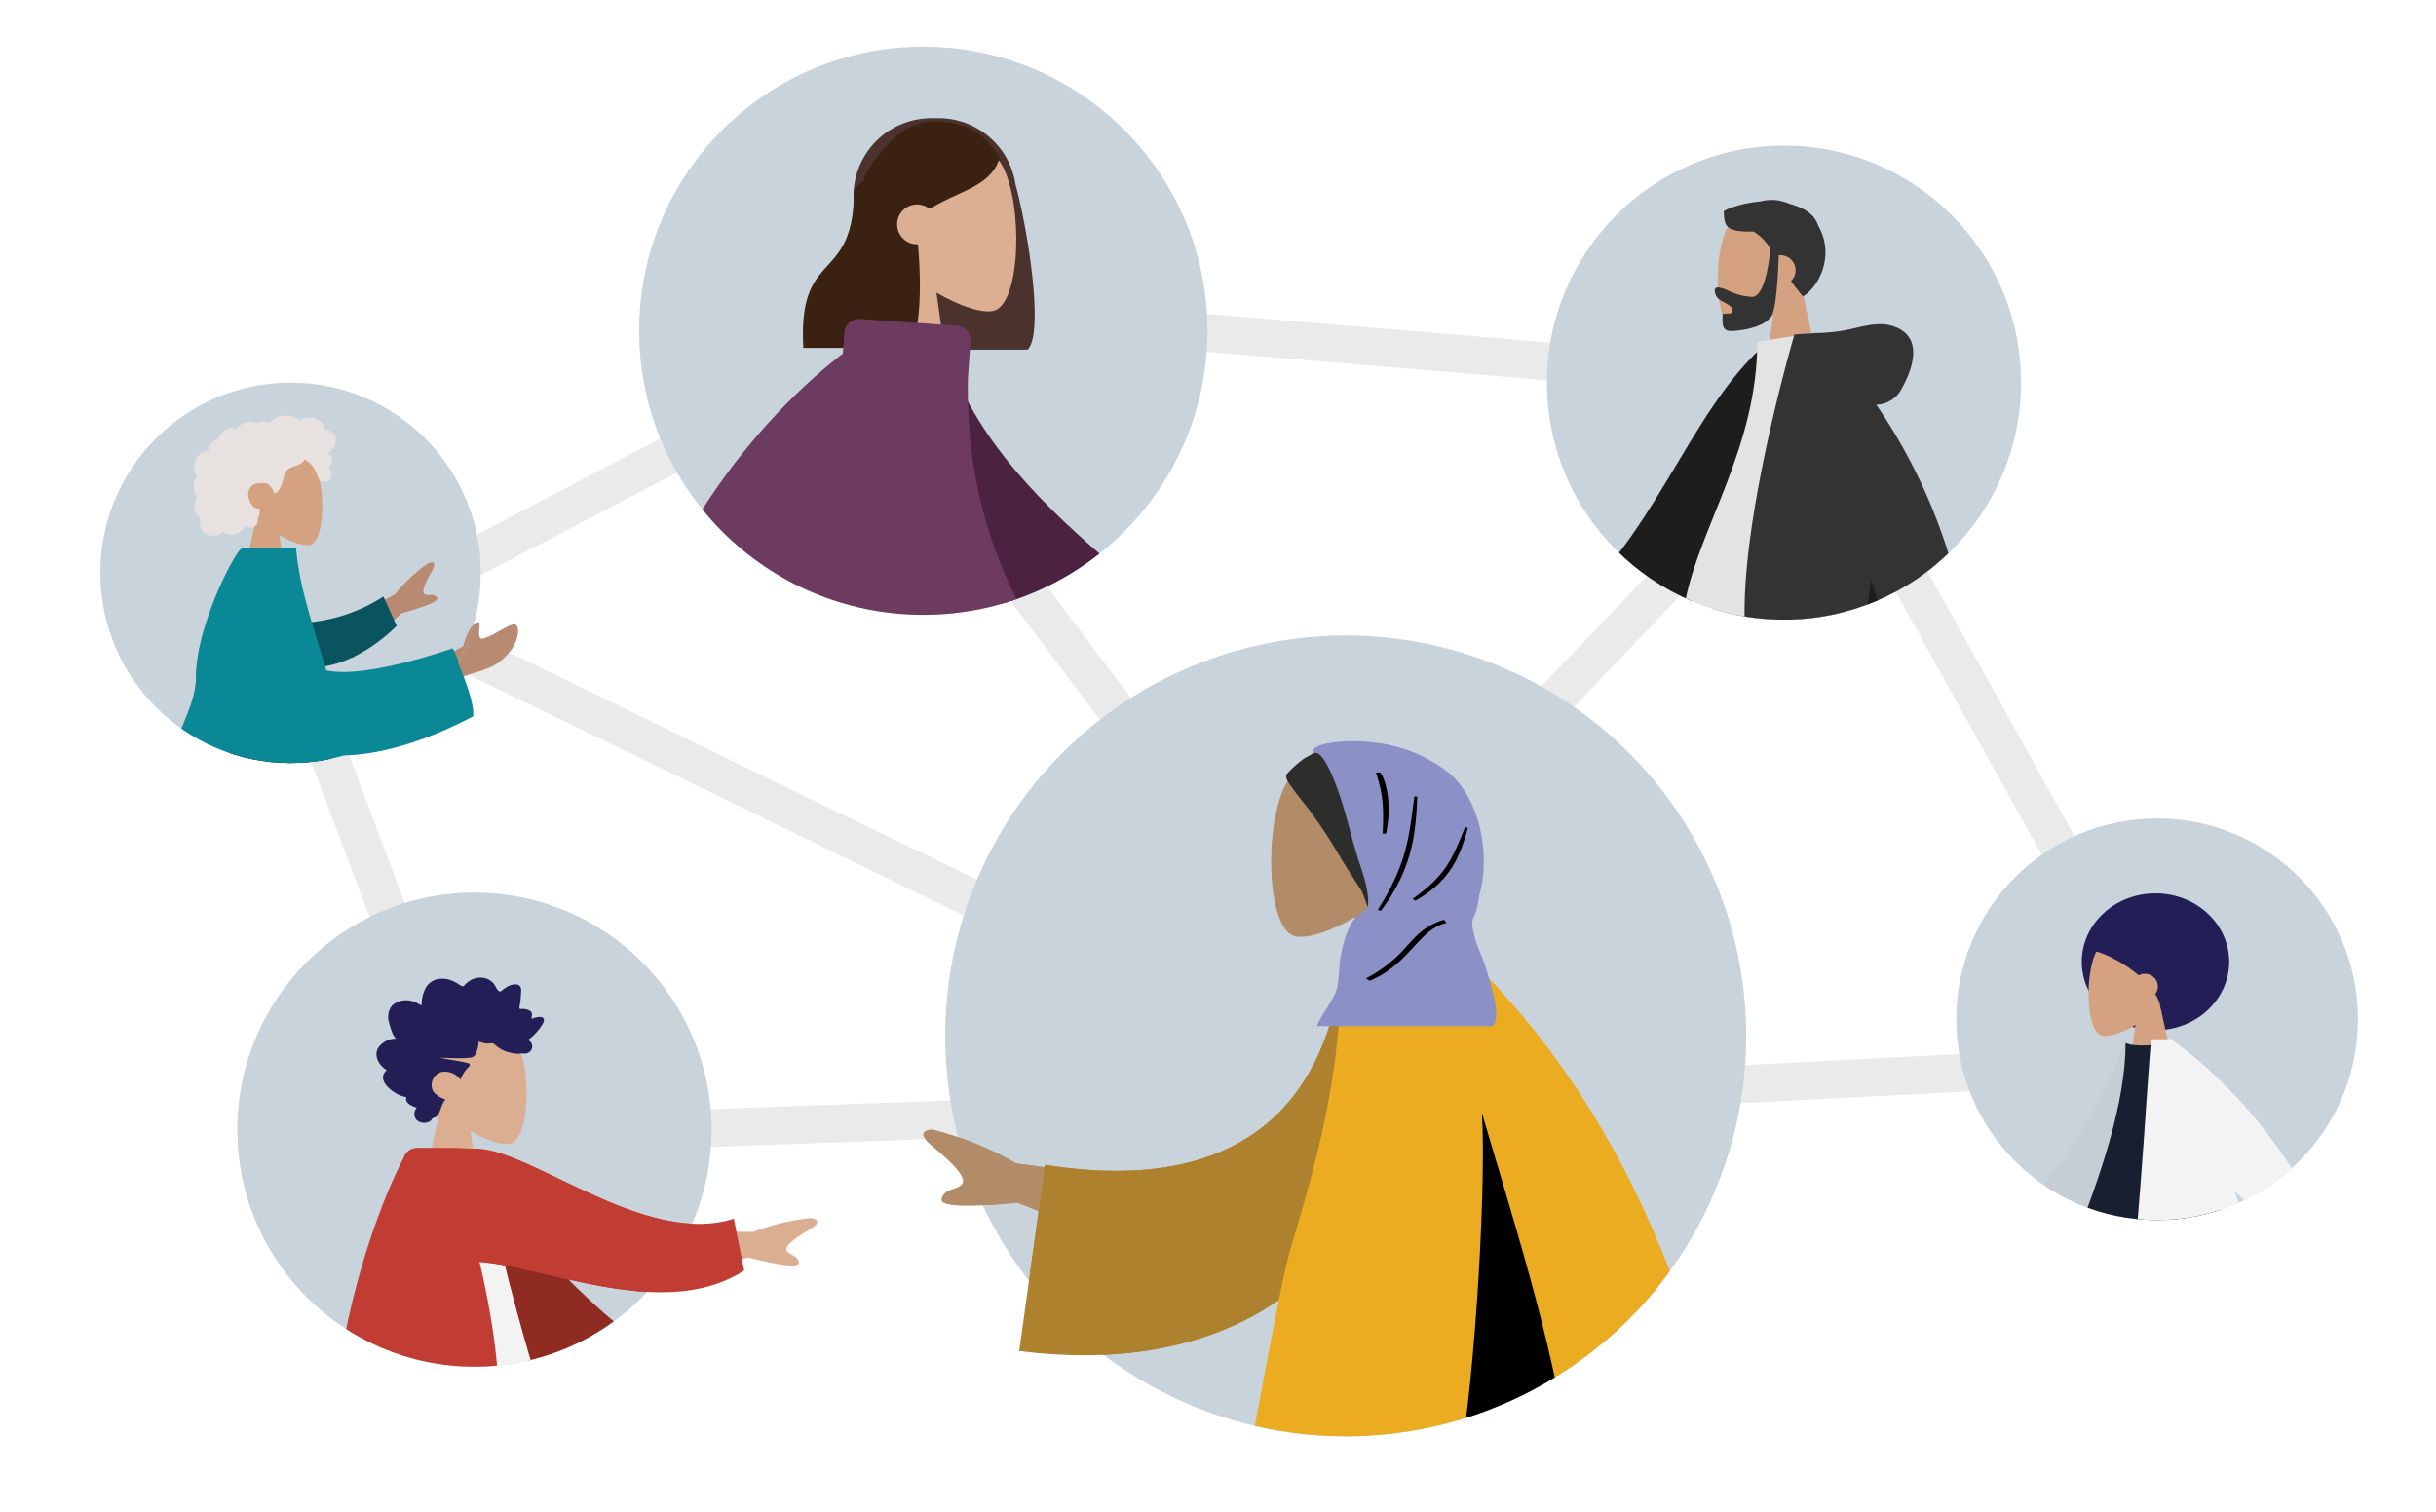 <svg id="seat" xmlns="http://www.w3.org/2000/svg" xmlns:xlink="http://www.w3.org/1999/xlink" width="435" height="270" viewBox="0 0 580 360"><defs><style>.cls-1,.cls-2{fill:none;}.cls-2{stroke:#eaeaea;stroke-miterlimit:10;stroke-width:9px;}.cls-3{fill:#c8d3db;}.cls-4{clip-path:url(#clip-path);}.cls-5{fill:#d5a281;}.cls-10,.cls-13,.cls-14,.cls-15,.cls-16,.cls-17,.cls-18,.cls-20,.cls-21,.cls-22,.cls-23,.cls-24,.cls-25,.cls-26,.cls-27,.cls-28,.cls-30,.cls-31,.cls-32,.cls-33,.cls-35,.cls-36,.cls-37,.cls-38,.cls-40,.cls-41,.cls-42,.cls-44,.cls-45,.cls-5,.cls-6,.cls-7,.cls-8,.cls-9{fill-rule:evenodd;}.cls-6{fill:#333;}.cls-7{fill:#57909b;}.cls-8{fill:#89c4cc;}.cls-9{fill:#1d1d1d;}.cls-10{fill:#e3e3e3;}.cls-11{clip-path:url(#clip-path-2);}.cls-12,.cls-13{fill:#231f56;}.cls-14{fill:#0f2e50;}.cls-15{fill:#055f86;}.cls-16{fill:#c4ced4;}.cls-17{fill:#171f31;}.cls-18{fill:#f3f3f3;}.cls-19{clip-path:url(#clip-path-3);}.cls-20{fill:#4b322d;}.cls-21{fill:#dcaf93;}.cls-22{fill:#3a2111;}.cls-23{fill:#d5a282;}.cls-24{fill:#4b2340;}.cls-25{fill:#6d3b5f;}.cls-26{fill:#ad812d;}.cls-27{fill:#b28b68;}.cls-29{clip-path:url(#clip-path-4);}.cls-30{fill:#ebac21;}.cls-31{fill:#2d2d2c;}.cls-32{fill:#8b91c7;}.cls-33{fill:#b98a72;}.cls-34{clip-path:url(#clip-path-5);}.cls-35{fill:#e7e1e0;}.cls-36{fill:#181a46;}.cls-37{fill:#0a5460;}.cls-38{fill:#0b8895;}.cls-39{clip-path:url(#clip-path-6);}.cls-40,.cls-43{fill:#dbae92;}.cls-41{fill:#ab782b;}.cls-42{fill:#eaab23;}.cls-44{fill:#8f2b20;}.cls-45{fill:#c13c32;}</style><clipPath id="clip-path"><circle class="cls-1" cx="424.76" cy="91.12" r="56.44"/></clipPath><clipPath id="clip-path-2"><circle class="cls-1" cx="513.6" cy="242.72" r="47.82"/></clipPath><clipPath id="clip-path-3"><circle class="cls-1" cx="219.83" cy="78.76" r="67.65"/></clipPath><clipPath id="clip-path-4"><circle class="cls-1" cx="320.4" cy="246.69" r="95.36"/></clipPath><clipPath id="clip-path-5"><circle class="cls-1" cx="69.18" cy="136.41" r="45.29"/></clipPath><clipPath id="clip-path-6"><circle class="cls-1" cx="112.96" cy="269.01" r="56.45"/></clipPath></defs><polyline class="cls-2" points="113.63 273.61 69.18 155.6 225.04 74.04 428.86 91.12 518.59 252.83 316.1 263.26 114.48 270.63"/><line class="cls-2" x1="277.5" y1="184.69" x2="225.04" y2="114.89"/><line class="cls-2" x1="343.15" y1="194.9" x2="415.76" y2="118.91"/><line class="cls-2" x1="99.4" y1="149.79" x2="245.38" y2="220.69"/><circle class="cls-3" cx="424.76" cy="91.12" r="56.44"/><g class="cls-4"><g id="Master_Pose_Standing" data-name="Master Pose Standing"><g id="Master_Pose_Standing-2" data-name="Master Pose Standing-2"><g id="Head_Front" data-name="Head Front"><g id="Head_Front_Short_Beard" data-name="Head Front Short Beard"><g id="Head"><path id="SKIN" class="cls-5" d="M422.18,75.27c-3.88,2.34-7.69,3.47-9.47,3-4.48-1.16-4.9-17.56-1.43-24s21.3-9.28,22.2,3.53c.31,4.45-1.56,8.41-4.31,11.65l4.95,23H419.75l2.43-17.21Z"/></g><path id="Hair" class="cls-6" d="M423.5,60.78a3.11,3.11,0,0,1,.43,0,3.59,3.59,0,0,1,2.51,6.16c.83,1.17,1.76,2.4,2.83,3.66,4-2.41,7.58-10,3.66-16.81-1.08-3.31-4.14-4.49-7-5.31a10.42,10.42,0,0,0-6.84-.5c-4,.35-7.63,1.58-8.65,2.3,0,3.82.74,5,7.06,4.85a11.65,11.65,0,0,1,4,4.08c0,.14-.85,11.49-4.36,11.49a14.56,14.56,0,0,1-5.61-1.46,7.76,7.76,0,0,0-2.49-.79c-1.13,0-.88,1.42-.13,2.47a5.18,5.18,0,0,0,1.47,1c1,.57,2.17,1.2,2.17,2s-.76.76-1.42.76c-.51,0-1,0-1,.34s0,.35,0,.55c-.05,1.36-.12,3.25,1.88,3.25,2.32,0,8.95-.84,10.09-4.28,1-2.91,1.33-11.31,1.42-13.79Z"/></g></g><g id="Lower_Body_Standing" data-name="Lower Body Standing"><g id="Lower_Body_Standing_Baggy_Pants" data-name="Lower Body Standing Baggy Pants"><path id="SKIN-2" class="cls-5" d="M435.31,142.17l-29.38,74.37-19.71,62.87h-7.78l31.33-137.24h25.54Z"/><path id="SKIN-3" class="cls-5" d="M441.23,142.17c.31,26.13,4.88,61.32,5.61,63s50.33,41.43,50.33,41.43l-5.36,5.74s-58.53-34.13-61.24-38.68S419,167.17,412,142.17h29.27Z"/><g id="Left_Shoe_" data-name="Left Shoe "><path id="shoe" class="cls-6" d="M496.3,245.48a1.22,1.22,0,0,1,1.56-.83,15.49,15.49,0,0,1,3.74,1.8,38.23,38.23,0,0,1,3.27,3.45l-21.7,25.87s-4.18-1.79-2.62-4.18,2.55-4,2.55-4l4.73-16.52a.61.61,0,0,1,.76-.41l2.52.8a13.41,13.41,0,0,0,3.68-2.48,11.4,11.4,0,0,0,1.52-3.48Z"/></g><g id="Right_Shoe_" data-name="Right Shoe "><path id="shoe_2" data-name="shoe 2" class="cls-6" d="M387.75,275.84a1.21,1.21,0,0,1,1.64.66,15,15,0,0,1,1,4,38.51,38.51,0,0,1-.54,4.73H356.1s-1.32-4.35,1.52-4.7,4.71-.63,4.71-.63l15.69-7a.59.59,0,0,1,.8.32l1,2.45a13.65,13.65,0,0,0,4.27,1.22,11.22,11.22,0,0,0,3.64-1.08Z"/></g><path id="Pant" class="cls-7" d="M415.55,272.94l-37-4,29.82-126.75h30.74Z"/><path id="Pant-2" class="cls-8" d="M489.51,237.3,465.24,266s-38.34-41.88-44.71-54.65-11.44-69.2-11.44-69.2H446.4s2.77,49.64,3.74,51.95S489.51,237.3,489.51,237.3Z"/></g></g><g id="Upper_Body" data-name="Upper Body"><g id="Upper_Body_Hoodie" data-name="Upper Body Hoodie"><path id="SKIN-4" class="cls-5" d="M356.07,153.76c-.82.75-1.81,2.26,1.59,2s7-.38,7.47.78c.21.51-.07,1.06-.37,1.65a2.4,2.4,0,0,0-.27,2.46q.94,1.56,9-7.86L392.37,145l-4.22-10.43-19.1,14A51.39,51.39,0,0,0,356.07,153.76ZM480.81,183.3c1.77,1.21,1,2.76.37,3.18-4.21,2.6-7.31.8-10.68-1.16-1-.57-2-1.15-3-1.64-2.73-1.27-3.89,0-5,1.27s-1.89,2.13-3.81,1.27c.17-.38.37-.8.58-1.25,1.38-2.93,3.42-7.25,2.22-10.22-.92-2.29-12.51-39.69-12.51-39.69l12.51-.05s6,34.69,7.73,38.25c.86,1.74,7.21,7,11.61,10.05Z"/><path id="Coat_Back" data-name="Coat Back" class="cls-9" d="M425.91,82.51l-5.18-.89c-19.21,16.59-27.1,48.47-50.64,65.35l5.67,7c40.84-5.06,51-43.94,50.15-71.49Z"/><path id="Shirt" class="cls-10" d="M448.48,147.56h-45.8c-2.09,0-1.7-3-1.4-4.55,3.49-17.6,17.12-36.57,17.12-61.63l13.21-2.07c10.93,17.58,14.71,39.21,16.87,68.25Z"/><path id="Coat_Front" data-name="Coat Front" class="cls-6" d="M453.63,160.13a115.52,115.52,0,0,0,6,12.57h9.82c1.06-34.17-11.88-60.47-22.71-76.32a7,7,0,0,0,5.95-3.65c4.83-8.71,3.08-13.51-2.08-15.09-2.84-.87-5.51-.28-8.7.43a40.5,40.5,0,0,1-9.28,1.24h0a5.94,5.94,0,0,0-1,.07l-4.38.25s-17.8,60.33-9.82,80.5Z"/><path id="Shade" class="cls-9" d="M453.63,160.13c-2.7-6.49-5.47-14.06-8.14-21.88-1,8.61-2.64,17.26-5.4,21.88h13.54Z"/></g></g></g></g></g><circle class="cls-3" cx="513.6" cy="242.72" r="47.82"/><g class="cls-11"><g id="Master_Pose_Standing-3" data-name="Master Pose Standing-3"><g id="Master_Pose_Standing-4" data-name="Master Pose Standing-4"><g id="Head_Front-2" data-name="Head Front-2"><g id="Head_Front_Afro" data-name="Head Front Afro"><ellipse id="Hair_Back" data-name="Hair Back" class="cls-12" cx="513.21" cy="229.04" rx="17.55" ry="16.3"/><g id="Head-2"><path id="SKIN-5" class="cls-5" d="M508.42,244.09c-3.26,2-6.47,2.92-8,2.53-3.77-1-4.12-14.77-1.2-20.21s17.92-7.81,18.68,3a13.65,13.65,0,0,1-3.63,9.8l4.16,19.4H506.37l2.05-14.48Z"/></g><path id="Hair-2" class="cls-13" d="M517.14,221.81c9.26,9.07,0,18.7-2.58,18.7a9.66,9.66,0,0,0-1.4-3.79,3,3,0,0,0,.62-1.82,3.06,3.06,0,0,0-3.1-3,3.2,3.2,0,0,0-1.48.36c-3.71-3.17-8.37-5.37-10.68-5.81-4-.75,9.36-13.7,18.62-4.63Z"/></g></g><g id="Lower_Body_Standing-2" data-name="Lower Body Standing-2"><g id="Lower_Body_Standing_Skinny_Jeans" data-name="Lower Body Standing Skinny Jeans"><path id="Leg" class="cls-14" d="M522.49,300.38l-18.26,64.08-13.32,47.23h-9.72l14.16-111.31Z"/><path id="Leg-2" class="cls-15" d="M527.37,300.38c.42,33,1.86,51,2.31,54s7.15,22.09,20.12,57.27H539.73Q515,361.07,512.08,354.42c-1.92-4.43-7.86-22.45-16.79-54Z"/></g></g><g id="Upper_Body-2" data-name="Upper Body-2"><g id="Upper_Body_Lab_Coat" data-name="Upper Body Lab Coat"><path id="SKIN-6" class="cls-5" d="M572.44,325.67c1.61.8,1.19,2.18.68,2.6-3.2,2.66-6,1.52-9,.28-.88-.36-1.78-.72-2.72-1-2.42-.74-3.24.49-4,1.64s-1.33,2-3,1.51c.1-.33.21-.71.34-1.11.81-2.6,2-6.44.65-8.78-1-1.8-15.4-33-15.4-33l8.92-1.3s10.87,29.35,12.74,32.11c.92,1.35,6.83,5,10.85,7ZM454.2,310.16c-.64.68-1.39,2,1.45,1.59s5.85-.73,6.31.21c.2.41,0,.89-.22,1.41a2,2,0,0,0-.08,2.08q.88,1.26,7.07-7.12l15.41-7.69L480,292.13,464.78,305a43.36,43.36,0,0,0-10.59,5.14Z"/><path id="Coat_Back-2" data-name="Coat Back-2" class="cls-16" d="M511.56,250.18,506,248.35c-7.5,18.73-18.68,36.86-37.37,52.16l4.62,8c16.42-9.67,32-17.19,38.27-31.7,2.12-4.87.17-20.78,0-26.61Z"/><path id="Shirt-2" class="cls-17" d="M530.55,302.9s-23.75,2.52-37.39,0c-1.13-.21-1.3-2.09-.78-3.37,8.14-19.93,13.71-37.33,13.71-51.17,2.24,1.13,7.84.34,7.84.34,10,14.27,14.64,30.64,16.62,54.21Z"/><path id="Coat_Front-2" data-name="Coat Front-2" class="cls-18" d="M516.8,247.49l-.4-.26,0,.26h-4.18c-.21,1.24-.52,5.81-1,12.49-1.63,24.26-5.12,76.22-12.55,96.11H550c-1.08-22.61-9.42-49.64-18-72.6,6.37,6.34,13.81,17,19.83,34.65l9.6-2.47c-9.79-42.18-38.47-63.93-44-67.81-.05-.13-.11-.25-.16-.37h-.39Z"/></g></g></g></g></g><circle class="cls-3" cx="219.83" cy="78.76" r="67.65"/><g class="cls-19"><g id="Head_Front-3" data-name="Head Front-3"><g id="Head_Front_Long" data-name="Head Front Long"><path id="Hair_Back-2" data-name="Hair Back-2" class="cls-20" d="M223.47,28.14a18.52,18.52,0,0,1,18.31,15.75c3,10.94,6.84,35.52,2.89,39.38h-25v-.13a18.5,18.5,0,0,1-16.45-18.4V46.66a18.51,18.51,0,0,1,18.51-18.51h1.71Z"/><g id="Head-3"><path id="SKIN-7" class="cls-21" d="M226.48,94.44H205.81l7.11-33.16c-4-4.66-6.65-10.37-6.2-16.76,1.29-18.43,26.94-14.37,31.93-5.07s4.4,32.89-2.05,34.56c-2.57.66-8-1-13.63-4.32l3.5,24.76Z"/></g><path id="Hair_Front" data-name="Hair Front" class="cls-22" d="M204,44.63l-.66.65c0,11-3.16,14.52-6.26,17.93-3.29,3.63-6.51,7.18-5.8,19.64h25c2.84-2.77,3.22-14.45,2.27-24.68h-.22a4.74,4.74,0,1,1,3-8.42,57.75,57.75,0,0,1,6.29-3.23c4.77-2.2,9-4.14,10.4-9h0c-2.68-4-5.83-8.58-15.79-8.58s-16.46,13.28-16.46,13.28l0,.67c-.58.51-1.16,1.09-1.76,1.68h0Z"/></g></g><g id="Upper_Body-3" data-name="Upper Body-3"><g id="Upper_Body_Turtle_Neck" data-name="Upper Body Turtle Neck"><path id="SKIN-8" class="cls-23" d="M145.36,209.1c2.52-5.12,15.13-71,15.13-71l18.86.07S157.81,208,156.48,211.25c-1.73,4.28,1.21,10.49,3.19,14.7.31.65.59,1.26.83,1.8-2.76,1.23-4.08-.26-5.48-1.83-1.58-1.78-3.25-3.66-7.18-1.83-1.52.71-3,1.54-4.36,2.36-4.85,2.82-9.3,5.41-15.36,1.67-1-.59-2-2.82.53-4.57,6.34-4.34,15.47-12,16.7-14.45Zm158.8-25.67-24.39-23.8-8.1,14,25.37,15q9.54,15,11.21,13c.94-1.15.51-2.41.11-3.56a3,3,0,0,1-.2-2.43c.9-1.56,6-.67,10.79.39s3.69-1.3,2.67-2.53a73.88,73.88,0,0,0-17.45-10Z"/><path id="Clothes_Back" data-name="Clothes Back" class="cls-24" d="M218,84.61l7.45-1.28c11.73,41.46,72,69.73,75.7,85.23,1.36,5.68-2.73,8.56-.62,10.29l-9.68,7.09c-1.64-1.91-5.14,1.59-12.44-.86S218,133.71,218,84.62Z"/><path id="Clothes_Front" data-name="Clothes Front" class="cls-25" d="M204.71,76a3.45,3.45,0,0,0-3.68,3.2l-.35,5c-14,10.78-48.74,43-57.79,103A18,18,0,0,0,145,199.55c.94,1.84,1.72,3.37,1.37,5.3l12.67,3.5c0-1.42,1.6-2.51,3.66-3.91,3-2,7-4.73,8.44-10.11,1.39-5.1,3.43-11.46,5.87-18.55.23,9.38,2,18,5.88,25.15,9.67,17.83,65.54-1.72,71.37-19.91,3.12-9.7-1.3-17.85-7.15-28.62-7.42-13.68-17.14-31.59-16.66-62.29l.62-8.87a3.45,3.45,0,0,0-3.2-3.68l-23.19-1.62Z"/></g></g></g><circle class="cls-3" cx="320.4" cy="246.69" r="95.36"/><path id="Clothes_Back-2" data-name="Clothes Back-2" class="cls-26" d="M335.21,227.56l-15.45,1C316,263,295.23,284.76,248.83,277.4l-6.16,44.33c43.37,5.6,81.4-11.76,89.2-58.77,2-12.17,3.61-24.84,3.35-35.39Z"/><g id="Upper_Body-4" data-name="Upper Body-4"><g id="Upper_Body_Long_Sleeve" data-name="Upper Body Long Sleeve"><path id="SKIN-9" class="cls-27" d="M222.28,269c-1.68-.05-4.36.56-.37,3.89s8,7,7.32,8.77c-.31.78-1.2,1.09-2.15,1.42-1.22.43-2.54.89-2.89,2.42q-.62,2.73,18.05.89l28.87,11.45,6.38-15.94-35.58-4.85a77.46,77.46,0,0,0-19.64-8Z"/><path id="Shade-2" class="cls-28" d="M363.24,324c-1.81-20.82-5.05-40.47-10.4-58.93,1.17,19.75,1.5,44.24-2.45,58.93Z"/></g></g><g class="cls-29"><g id="Upper_Body-5" data-name="Upper Body-5"><g id="Upper_Body_Long_Sleeve-2" data-name="Upper Body Long Sleeve-2"><path id="SKIN-10" class="cls-27" d="M222.28,269c-1.68-.05-4.36.56-.37,3.89s8,7,7.32,8.77c-.31.78-1.2,1.09-2.15,1.42-1.22.43-2.54.89-2.89,2.42q-.62,2.73,18.05.89l28.87,11.45,6.38-15.94-35.58-4.85a77.46,77.46,0,0,0-19.64-8ZM432.49,379.56c2.66,1.82,1.56,4.16.55,4.78-6.34,3.91-11,1.2-16.07-1.75-1.47-.85-3-1.73-4.56-2.47-4.11-1.91-5.86.05-7.51,1.91-1.46,1.65-2.85,3.21-5.73,1.91.25-.57.55-1.2.87-1.88,2.08-4.41,5.15-10.91,3.34-15.39-1.39-3.44-33.84-76.48-33.84-76.48l19.73-.07s23.11,68.95,25.75,74.3c1.29,2.62,10.85,10.58,17.48,15.12Z"/><path id="Clothes_Back-3" data-name="Clothes Back-3" class="cls-26" d="M335.21,227.56l-15.45,1C316,263,295.23,284.76,248.83,277.4l-6.16,44.33c43.37,5.6,81.4-11.76,89.2-58.77,2-12.17,3.61-24.84,3.35-35.39Z"/><path id="Clothes" class="cls-30" d="M412.3,355.51q-16.1-85.61-67.92-132.46h-1.54l-23.41,5.38c0,28.12-6.26,49.13-12.27,69.33-2.6,8.72-10.31,53.31-12.3,62.23l70.83,8.85c.89,10.23-1-24.12-.73-13.32H412.3Z"/><path id="Shade-3" class="cls-28" d="M372.78,344.11c-1.81-20.82-14.59-60.6-19.94-79.07,1.17,19.75-2.33,72.5-6.28,87.19Z"/></g></g><g id="Head_Front-4" data-name="Head Front-4"><g id="Head_Front_Hijab_1" data-name="Head Front Hijab 1"><g id="Head-4"><path id="SKIN-11" class="cls-27" d="M322.54,218.42c-5.84,3.52-11.57,5.22-14.26,4.52-6.75-1.74-7.37-26.43-2.15-36.16s32.07-14,33.42,5.31c.47,6.69-2.34,12.67-6.49,17.54l7.45,34.7H318.88Z"/></g><g id="Hijab"><path id="Front" class="cls-31" d="M311,180.37c.5-.3,1.53-.92,2.06-1.15.12-.05,1-.68,1-.67.66.22,2.57,1,2.73,1.75a1,1,0,0,1,.07.15q.4.74.75,1.5c.52,1.12,1,2.29,1.4,3.45.83,2.26,1.56,4.57,2.22,6.89s1.25,4.75,1.9,7.11c.93,3.41,2.11,6.73,3,10.14a20.09,20.09,0,0,1,.76,6.62v.11c0,.34-.06.69-.11,1s-.09.59-.13.89c-.84-1.68-1.48-3.52-2.16-5.28-.07-.17-.13-.34-.19-.52-.22-.36-.44-.71-.67-1.06-1.43-2.22-2.86-4.43-4.23-6.68a120.16,120.16,0,0,0-7.82-11.94c-.86-1.1-1.74-2.19-2.6-3.3-.48-.63-1-1.27-1.41-1.93-.33-.47-1.75-2.1-1.23-3.08a26.66,26.66,0,0,1,4.63-4.06Z"/><path id="Turban" class="cls-32" d="M312.9,179.3c-.48.16-.25-.84.22-1.19,2.16-1.63,10.43-2.23,17.62-.73A34.9,34.9,0,0,1,345,184.07c3.47,2.88,5.85,7.51,7.08,12a34.76,34.76,0,0,1,.77,14.39c-.16,1.06-.5,2.06-.69,3.1a23.57,23.57,0,0,1-.7,3.42c-.23.69-.63,1.37-.83,2.07a4.65,4.65,0,0,0,.08,2.34,25,25,0,0,0,1.08,3.9c.71,1.89,1.58,3.67,2.12,5.63.72,2.61,3.73,11.12,1.53,13.44H313.53c1.06-2.88,4.22-6.27,4.87-9.35.38-1.82.56-5.78.6-5.92.94-6.51,2.79-9.62,3.94-10.75s2.69-1.48,2.77-2.45c.33-4.05-1.28-7.93-2.46-11.71-1.41-4.5-2.44-9.12-3.89-13.61-.64-2-3.95-12.08-6.45-11.24Z"/><path id="Shade-4" class="cls-28" d="M330,198.51c1.45-6.47.16-12.56-1.38-14.55h-1c1.58,5,1.92,7.69,1.58,14.55H330Zm6.34,15.55.64.44c8.17-4.63,10.54-10.15,12.5-17.3l-.62-.3-.52,1.28h0c-2.61,6.39-4.27,10.44-12,15.87Zm1.1-24.37c-.34,9.66-1.48,17.55-8.65,27.21l-.74-.23c6.54-10.42,7.29-16.16,8.46-25.22h0c.08-.59.15-1.19.24-1.81l.69.06ZM335.2,225a31.77,31.77,0,0,1-10,8l.91.55c4.91-2,7.88-5.24,10.5-8.08,2.48-2.68,4.64-5,7.82-5.68l-.63-.77c-4.4,1.38-6.32,3.51-8.57,6Z"/></g></g></g></g><path id="SKIN-12" class="cls-33" d="M102,134.13c.79-.33,2.18-.53.88,1.77s-2.56,4.79-1.9,5.5a1.61,1.61,0,0,0,1.28.28,1.87,1.87,0,0,1,1.82.62q.8,1.19-8.46,3.73L83.9,156.74l-6-6.38,16.1-8.82a40.15,40.15,0,0,1,7.91-7.41Zm11.83,14.08c.44-.21.38.51.3,1.38-.11,1.21-.25,2.73.92,2.49a17,17,0,0,0,3.67-1.74c1.82-1,3.61-2,4.09-1.59,1.25,1.1.14,4.46-1.18,6.13-2.46,3.13-4.49,4.2-9.51,5.6a33.47,33.47,0,0,0-8.52,4.4l-.4-7.1,7.07-3.89s1.49-5.66,3.56-5.7Z"/><circle class="cls-3" cx="69.18" cy="136.41" r="45.29"/><g class="cls-34"><g id="Master_Pose_Standing-5" data-name="Master Pose Standing-5"><g id="Master_Pose_Standing-6" data-name="Master Pose Standing-6"><g id="Head_Front-5" data-name="Head Front-5"><g id="Head_Front_Curly" data-name="Head Front Curly"><g id="Head-5"><path id="SKIN-13" class="cls-5" d="M66.51,127.41c3,1.81,6,2.69,7.34,2.33,3.47-.9,3.79-13.6,1.11-18.62s-16.51-7.19-17.2,2.73a12.56,12.56,0,0,0,3.34,9l-3.83,17.86H68.4L66.51,127.4Z"/></g><path id="hair-2-2" data-name="hair" class="cls-35" d="M79.88,104.18a2.41,2.41,0,0,0-1.69-1.71,2.14,2.14,0,0,0-.62-.06c-.07,0-.1,0-.13,0a.53.53,0,0,1,0-.18,2.25,2.25,0,0,0-.13-.42,3.37,3.37,0,0,0-.82-1.22A4.13,4.13,0,0,0,74,99.38a3.84,3.84,0,0,0-1.5.2,6.66,6.66,0,0,0-.73.31c-.07,0-.3.21-.37.2s-.24-.21-.3-.26A4.41,4.41,0,0,0,68.31,99a4.31,4.31,0,0,0-3.66,1.21l-.27.27-.15.17c-.08.1-.07.13-.19.06a2.27,2.27,0,0,0-1.48-.33,3.36,3.36,0,0,0-.89.25c-.1,0-.32.21-.43.21a2.27,2.27,0,0,1-.43-.19,3.63,3.63,0,0,0-1.79-.17,4.59,4.59,0,0,0-1.75.69,2.44,2.44,0,0,0-.65.59c-.08.11-.15.22-.23.31s-.15.12-.18.19a4.3,4.3,0,0,0-.74-.33,1.88,1.88,0,0,0-1,0,4.27,4.27,0,0,0-1.65,1.17,4.85,4.85,0,0,0-.61.82l-.23.43a2.29,2.29,0,0,1-.1.23c-.06.08-.1.08-.2.12a3.2,3.2,0,0,0-1.37.92,3.16,3.16,0,0,0-.71,1.5s0,.17,0,.18-.13,0-.17,0l-.41.07a3.64,3.64,0,0,0-.72.26,3.75,3.75,0,0,0-1.85,2.21,4.5,4.5,0,0,0,.07,3.07,2.38,2.38,0,0,0,.23.45c0,.09.07.09,0,.18s-.11.2-.16.3a4.59,4.59,0,0,0-.33,1,4.84,4.84,0,0,0-.06,1.78,2.67,2.67,0,0,0,.27.78,2.71,2.71,0,0,0,.24.35l.15.16a.76.76,0,0,1,.09.09c.06.08.08,0,0,.13a5.16,5.16,0,0,1-.21.49l-.18.5a7.53,7.53,0,0,0-.26,1,3.26,3.26,0,0,0,.23,2,2,2,0,0,0,.57.68,1.83,1.83,0,0,0,.38.23c.07,0,.16,0,.19.11s0,.21,0,.29a4.75,4.75,0,0,0,.06,2.09,2.94,2.94,0,0,0,1.15,1.54,3.54,3.54,0,0,0,3.56.1,3.67,3.67,0,0,0,.8-.55,2.62,2.62,0,0,0,2.76.56,4,4,0,0,0,2.52-2.08,1.67,1.67,0,0,0,2.66-.35,2.12,2.12,0,0,0,.22-.73c0-.13,0-.27,0-.4a2.26,2.26,0,0,1,.19-.49,2.78,2.78,0,0,0,.21-1,4.73,4.73,0,0,0,0-.53,1.88,1.88,0,0,1,0-.47,2.13,2.13,0,0,1-.9-.11,1.78,1.78,0,0,1-.7-.49,4.08,4.08,0,0,1-.88-1.64,2.9,2.9,0,0,1,1.07-3.56,6.79,6.79,0,0,1,3.15-.17c.76.17,1.62,1.85,1.67,2s0,.22.1.28.52-.11.67-.23a2.68,2.68,0,0,0,.59-.78,9.36,9.36,0,0,0,.8-2c.15-.52.24-1.07.44-1.58a2.41,2.41,0,0,1,1-1.25,8.73,8.73,0,0,1,1.67-.68,4.09,4.09,0,0,0,1.54-.85,1.48,1.48,0,0,0,.26-.3c.06-.08.12-.25.21-.3s.35.13.48.21a5.71,5.71,0,0,1,1.54,1.52,9.53,9.53,0,0,1,1,1.81,5.06,5.06,0,0,0,.69,1.51,2.86,2.86,0,0,0,1.73.13,2.25,2.25,0,0,0,.94-.81,1.32,1.32,0,0,0,.11-.83c0-.17-.1-.32-.14-.49a1.28,1.28,0,0,0-.13-.39,1,1,0,0,0-.61-.48,2.91,2.91,0,0,0,.66-.89,4,4,0,0,0,.34-1.16,1.42,1.42,0,0,0-.19-.9,2.51,2.51,0,0,0-.77-.64,5,5,0,0,0,1.07-1.17,3.67,3.67,0,0,0,.64-3Z"/></g></g><g id="Lower_Body_Standing-3" data-name="Lower Body Standing-3"><g id="Lower_Body_Standing_Skinny_Jeans-2" data-name="Lower Body Standing Skinny Jeans-2"><path id="Leg-3" class="cls-14" d="M53.55,179.25l16.82,59,12.27,43.5h9l-13-102.52Z"/><path id="Leg-4" class="cls-15" d="M49.05,179.25c-.39,30.42-1.72,47-2.12,49.77s-6.58,20.34-18.53,52.74h9.27Q60.47,235.14,63.13,229c1.77-4.08,7.23-20.67,15.46-49.77H49.05Z"/><path id="Shoe-2" class="cls-36" d="M27.57,290.12l.46-9.74h9.74c6.93,4.87,18.09,7.89,18.09,7.89v1.86H38.23l-6-.93v.93H27.57Z"/><path id="Shoe_2-2" data-name="Shoe 2-2" class="cls-36" d="M81.38,290.12l.46-9.74h9.74c6.93,4.87,18.09,7.89,18.09,7.89v1.86H92l-6-.93v.93H81.38Z"/></g></g><g id="Upper_Body-6" data-name="Upper Body-6"><g id="Upper_Body_Pointing_Forward" data-name="Upper Body Pointing Forward"><path id="SKIN-14" class="cls-33" d="M102,134.13c.79-.33,2.18-.53.88,1.77s-2.56,4.79-1.9,5.5a1.61,1.61,0,0,0,1.28.28,1.87,1.87,0,0,1,1.82.62q.8,1.19-8.46,3.73L83.9,156.74l-6-6.38,16.1-8.82a40.15,40.15,0,0,1,7.91-7.41Zm11.83,14.08c.44-.21.38.51.3,1.38-.11,1.21-.25,2.73.92,2.49a17,17,0,0,0,3.67-1.74c1.82-1,3.61-2,4.09-1.59,1.25,1.1.14,4.46-1.18,6.13-2.46,3.13-4.49,4.2-9.51,5.6a33.47,33.47,0,0,0-8.52,4.4l-.4-7.1,7.07-3.89s1.49-5.66,3.56-5.7Z"/><g id="Group_3" data-name="Group 3"><path id="Mask" class="cls-37" d="M70.12,148.39a39.56,39.56,0,0,0,21.18-6.34l3.15,7c-5.53,5.49-13.32,10-20.12,9.82a6.15,6.15,0,0,1-4.21-10.5Z"/></g><g id="Group_27" data-name="Group 27"><path id="Mask-2" class="cls-38" d="M54.91,196.54c-5.36-.7-10.29-1.34-13.21-.77-3.28-10.64-.56-17.34,2-23.52,1.51-3.73,3-7.27,3-11.37,0-11.95,9.6-30.34,11-30.34H70.49c.58,7.39,3,15.4,5.5,23.45.58,1.88,1.16,3.77,1.71,5.65,9.35,2.12,30.12-5.27,30.12-5.27s5.24,10.85,4.85,15.47c-12.09,6.32-22.45,9.13-31,9.32a29.39,29.39,0,0,1-2.42,14.29c-2.78,5.9-14.33,4.39-24.37,3.09Z"/></g></g></g></g></g></g><g id="Group_27-2" data-name="Group 27-2"><path id="Mask-3" class="cls-38" d="M43.66,173c1.51-3.73,3-7.27,3-11.37,0-12,9.6-30.34,11-30.34H70.49c.58,7.39,3,15.4,5.5,23.45.58,1.88,1.16,3.77,1.71,5.65,9.35,2.12,30.12-5.27,30.12-5.27s5.24,10.85,4.85,15.47c-12.09,6.32-22.45,9.13-31,9.32"/></g><circle class="cls-3" cx="112.96" cy="269.01" r="56.45"/><g class="cls-39"><g id="Master_Pose_Sitting" data-name="Master Pose Sitting"><g id="Head_Front-6" data-name="Head Front-6"><g id="Head_Front_Rad" data-name="Head Front Rad"><g id="Head-6"><path id="SKIN-15" class="cls-40" d="M112,269.31c3.92,2.36,7.78,3.51,9.59,3,4.54-1.17,4.95-17.77,1.44-24.31s-21.56-9.4-22.47,3.57c-.32,4.5,1.57,8.52,4.37,11.79l-5,23.33h14.54L112,269.31Z"/></g><path id="hair-2-3" data-name="hair-2" class="cls-13" d="M94.25,247.29a4.56,4.56,0,0,1-1-1.76,20,20,0,0,1-.61-2,4.4,4.4,0,0,1,.66-4,4.55,4.55,0,0,1,3-1.31,5.61,5.61,0,0,1,2.15.27c.68.22,1.27.67,1.94.95a8.76,8.76,0,0,1,1-4.26,4.24,4.24,0,0,1,3.16-2.06,6.26,6.26,0,0,1,3.85.78,9.68,9.68,0,0,1,.88.52,2.58,2.58,0,0,0,.76.42c.31.07.47-.11.67-.33a4.83,4.83,0,0,1,.79-.71,4.64,4.64,0,0,1,4.34-.75,3.93,3.93,0,0,1,1.77,1.28c.4.53.69,1.37,1.25,1.74.24.16.4-.05.62-.2s.63-.48,1-.71a4.44,4.44,0,0,1,1.49-.67c.78-.18,1.86-.14,2.08.88a4.66,4.66,0,0,1,0,1.18l-.12,1.59a9.71,9.71,0,0,1-.16,1.19,1.73,1.73,0,0,0-.08.81c.11.26.63.11.86.12a3.6,3.6,0,0,1,1.29.28,1.41,1.41,0,0,1,.78.72,1.31,1.31,0,0,1,0,.68,1.85,1.85,0,0,0,0,.7c.59-.29,2.64-.94,2.89.12a1.64,1.64,0,0,1-.26,1,8.84,8.84,0,0,1-1,1.45,12.86,12.86,0,0,1-2.54,2.46,1.66,1.66,0,0,1,.43,2.79,2.07,2.07,0,0,1-1.51.44,4.83,4.83,0,0,0-.63-.05,1.51,1.51,0,0,1-.28.1,8.68,8.68,0,0,1-2.32-.29,7.71,7.71,0,0,1-3.54-1.85,1.11,1.11,0,0,0-.82-.38c-.3,0-.6.09-.91.09A6.58,6.58,0,0,1,114,248a8.55,8.55,0,0,1-.75,3c-.34.74-1,.85-1.73.91-2.21.21-4.43,0-6.64,0,2.14.48,4.36.68,6.48,1.25,1,.26.23.9-.18,1.35a7.73,7.73,0,0,0-1.53,2.62,4.61,4.61,0,0,0-4.54-1.85,3.24,3.24,0,0,0-1.93,4.68,6,6,0,0,0,2.9,1.86c-.79.82-1,2-1.46,3.05a2.18,2.18,0,0,1-1.09,1.25,1.19,1.19,0,0,0-.57.23c-.19.2-.23.41-.48.58a2.68,2.68,0,0,1-3.33-.26,2.19,2.19,0,0,1,.07-2.85c-1-.43-2.9-1-2.49-2.58-2.23-.15-7.64-3.76-4.65-6.4-1.64-.93-3.15-3.2-2.1-5.19a5.07,5.07,0,0,1,4.25-2.31"/></g></g><g id="Lower_Body_Sitting" data-name="Lower Body Sitting"><g id="Lower_Body_Sitting_Skinny_Jeans_1" data-name="Lower Body Sitting Skinny Jeans 1"><path id="LegBack" class="cls-40" d="M146.2,377.35c-5.26,11.16-13.48,38.23-13.48,38.23l7,3.19s17.7-28.46,28.52-47.92c-.5,4.38-1,9.31-1.49,14.5-1.13,12.28,0,38.82.61,46.48.38,4.82,6.93,3.81,7.54,0,.1-.65.53-2.92,1.15-6.31,3.09-16.62,11.16-60.12,11.18-70.77,0-4.29-8.37-8.14-13.36-5.14-3.43-3.66-9.92-5.77-13.64.28-2.37,3.84-8,14.75-14,27.48Z"/><path id="LegLower" class="cls-41" d="M133.22,405.56l23.95-56.73c5.74-9.23,21.82,1.88,19.87,7.23-4.44,12.15-27,51.49-28.36,55.12l-15.46-5.61Z"/><path id="Leg_and_Butt" data-name="Leg and Butt" class="cls-42" d="M188.88,359.09c0,16.1-7.64,53.64-7.65,57.19H164.78s3.61-50.24,2.56-50.78-43,4.19-55.64,4.19C93.54,369.69,86,358.24,85.41,337h36c7.33.78,45.54,8.49,59.73,11.14,6.08,1.13,7.75,6.5,7.75,10.93Z"/></g></g><g id="Upper_Body-7" data-name="Upper Body-7"><g id="Upper_Body_Pointing_Up" data-name="Upper Body Pointing Up"><path class="cls-43" d="M177.32,334.78a52.14,52.14,0,0,0-13.14-5.28l-19.33-14.19-4.27,10.56,19.14,7.94q8.11,9.54,9.08,7.95a2.4,2.4,0,0,0-.27-2.49c-.3-.6-.59-1.16-.38-1.67.48-1.18,4.11-1.05,7.56-.79s2.44-1.27,1.61-2Z"/><path class="cls-43" d="M193.12,290.06a52.18,52.18,0,0,0-13.77,3.31l-24-.36L158,304.09l20.2-4.63q12.15,3.06,12,1.22c-.08-1-.9-1.47-1.67-1.88-.59-.31-1.15-.6-1.28-1.14-.29-1.23,2.74-3.24,5.7-5s1.25-2.45.14-2.58Z"/><path id="Coat_Back-3" data-name="Coat Back-3" class="cls-44" d="M114.83,277.09c10.52,19.62,25.74,34.67,47.81,50.31l-8.35,9.42c-24.63-9.15-37.64-14.68-44-33.22-1.6-4.65-2.72-19.49-3.68-27.29l8.25.79Z"/><path id="Shirt-3" class="cls-18" d="M85.41,342.47h46.65s-15.85-48.34-16.2-66.36c0-.61-1.14-1.69-1.64-1.55-5.49,1.55-11.75-1.16-11.75-1.16-11.06,17.79-14.88,39.69-17.07,69.07Z"/><path id="Coat_Front-3" data-name="Coat Front-3" class="cls-45" d="M114.18,300.54c7.29,31.25,6.95,56.84-9.14,56.84H80.17c-4-26.55,6.43-63.36,16.06-81.93a3.28,3.28,0,0,1,3-2.05h7.23v0c2.17,0,4.57.1,7.16.18,13.35.44,40.15,23.37,61.1,16.64l2.47,12.34c-18.91,12.16-46.23-.72-63-2.06Z"/></g></g></g></g><g id="Master_Pose_Sitting-2" data-name="Master Pose Sitting-2"><g id="Upper_Body-8" data-name="Upper Body-8"><g id="Upper_Body_Pointing_Up-2" data-name="Upper Body Pointing Up-2"><path class="cls-43" d="M193.12,290.06a52.18,52.18,0,0,0-13.77,3.31l-24-.36L158,304.09l20.2-4.63q12.15,3.06,12,1.22c-.08-1-.9-1.47-1.67-1.88-.59-.31-1.15-.6-1.28-1.14-.29-1.23,2.74-3.24,5.7-5s1.25-2.45.14-2.58Z"/><path id="Coat_Front-4" data-name="Coat Front-4" class="cls-45" d="M96.23,275.45a3.28,3.28,0,0,1,3-2.05h7.23v0c2.17,0,4.57.1,7.16.18,13.35.44,40.15,23.37,61.1,16.64l2.47,12.34c-18.91,12.16-46.23-.72-63-2.06"/></g></g></g></svg>